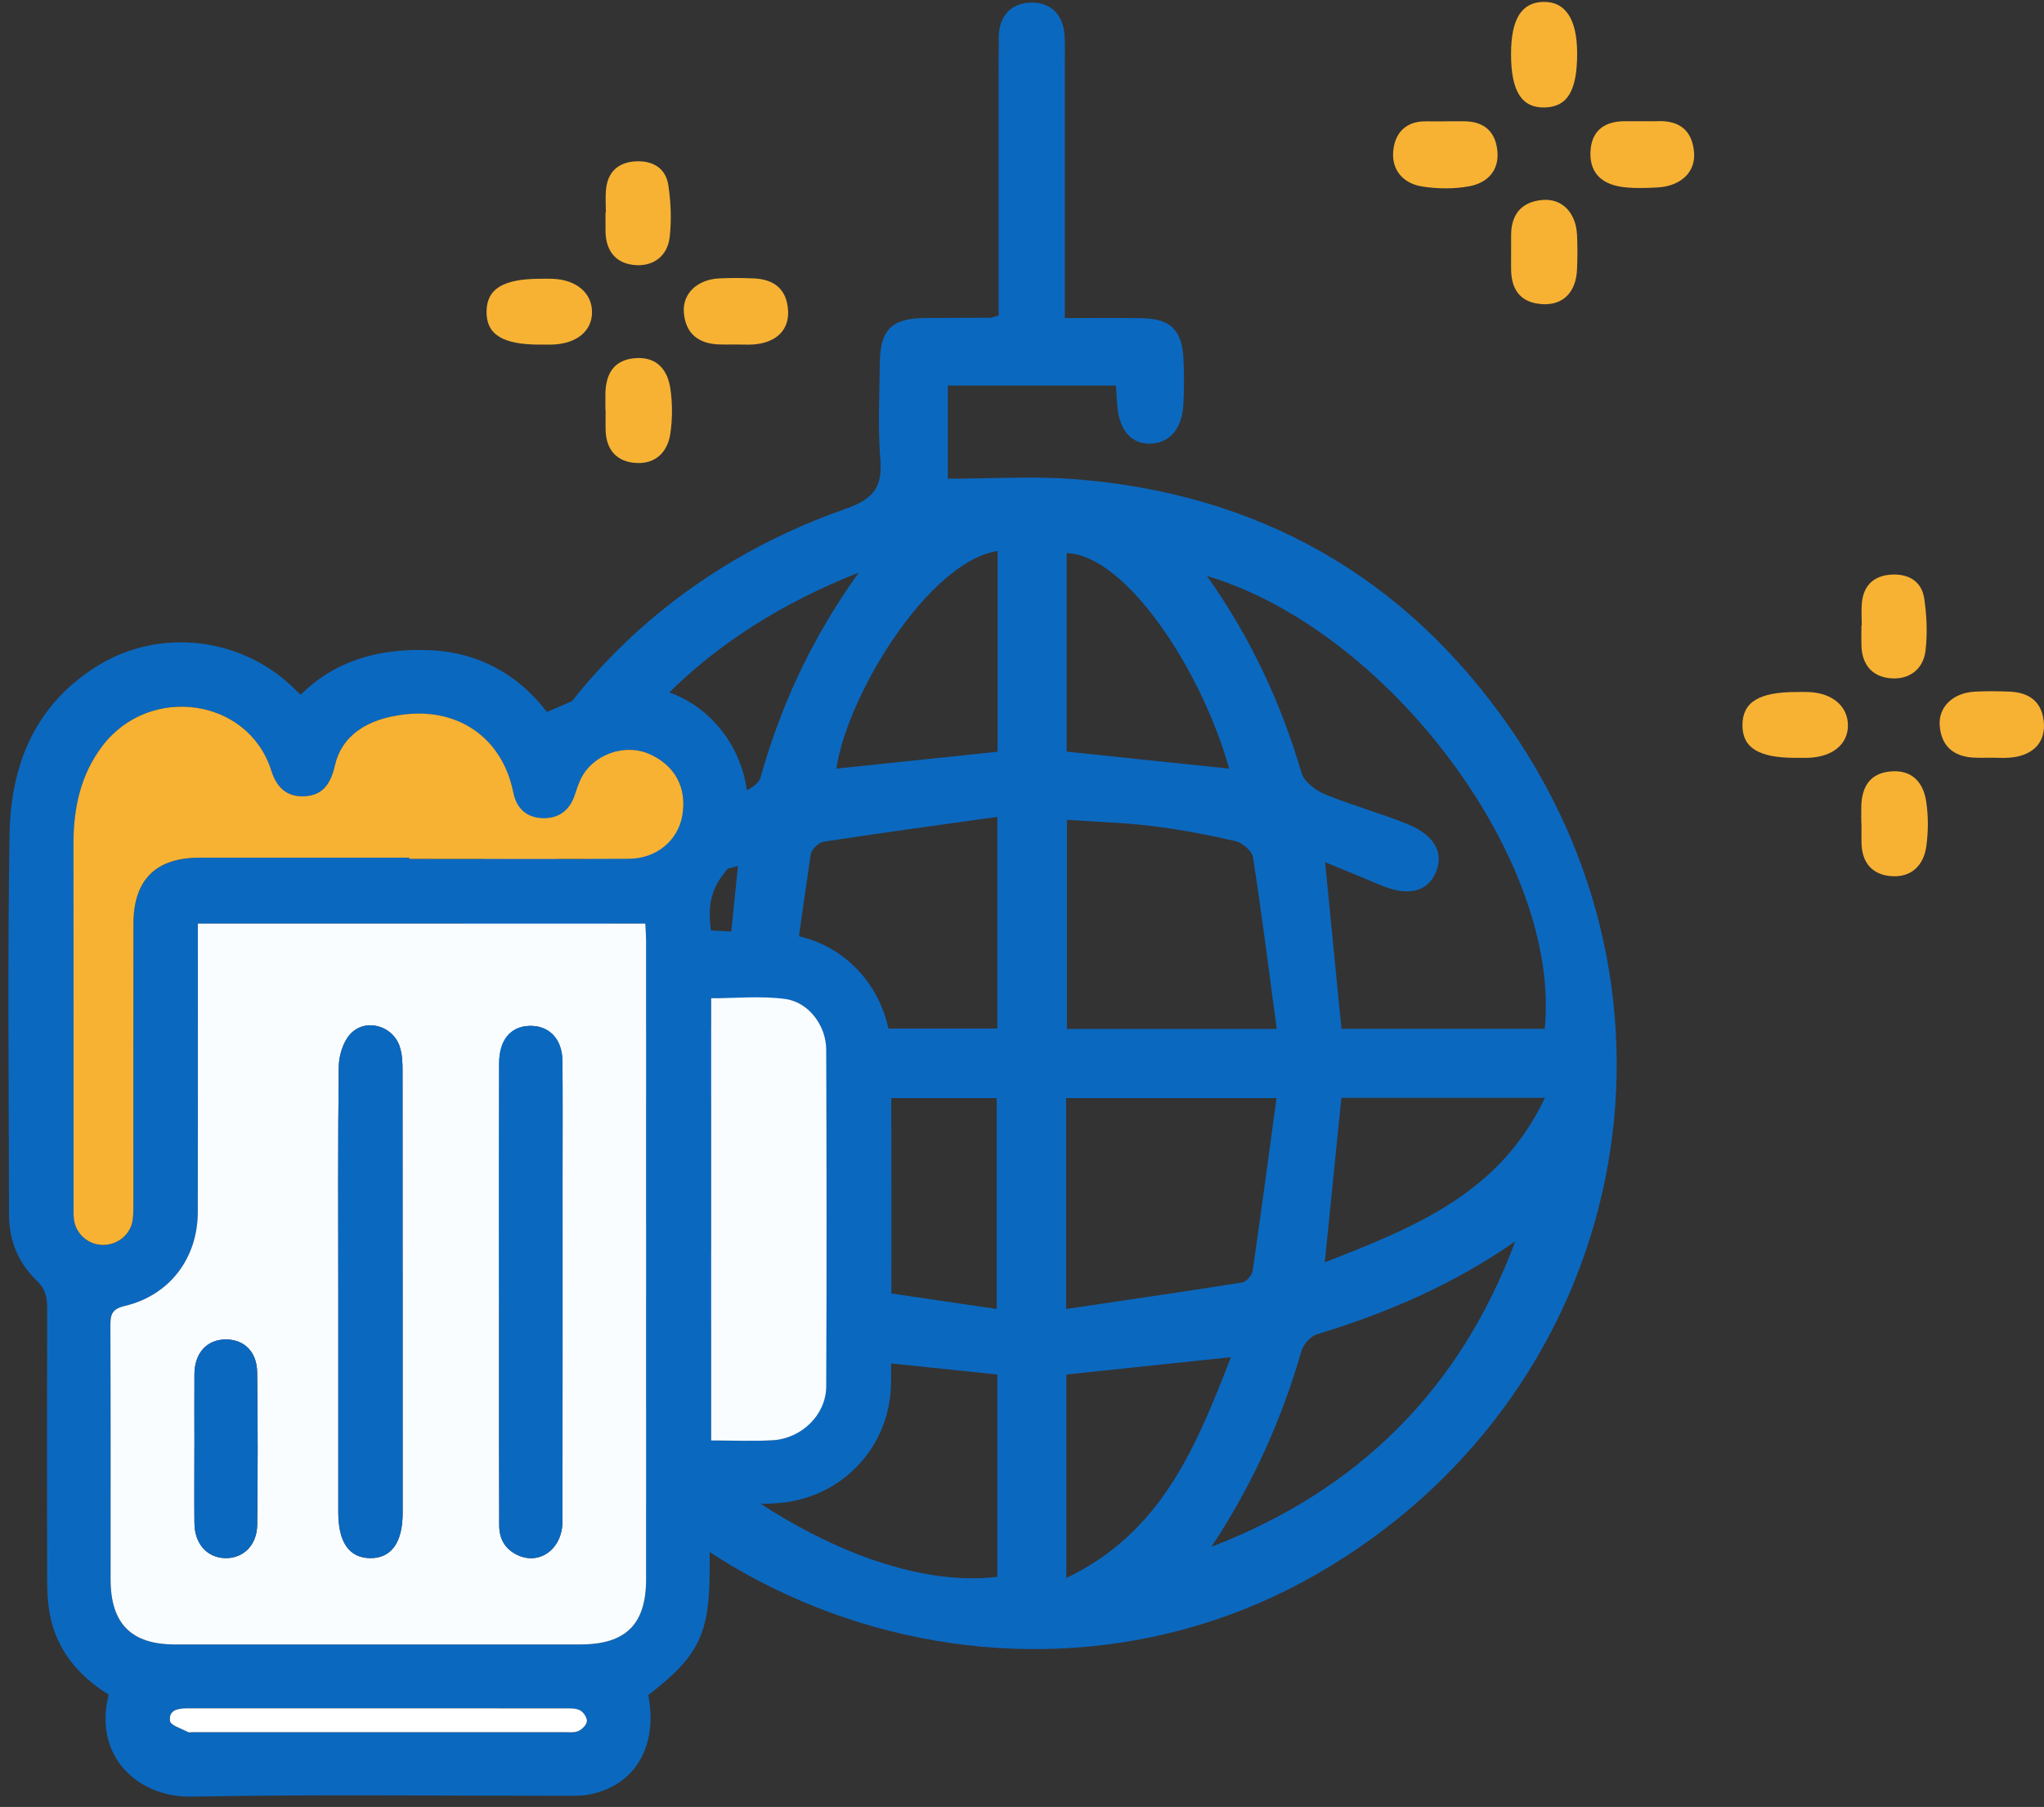 <svg width="181" height="160" viewBox="0 0 181 160" fill="none" xmlns="http://www.w3.org/2000/svg">
<rect x="0" y="0" width="181" height="160" fill="#333333" stroke="none"/>
<path d="M88.433 27.953C88.433 22.26 88.433 16.642 88.433 11.02C88.433 8.427 88.415 5.83 88.446 3.237C88.468 1.36 89.602 0.248 91.332 0.225C93.076 0.203 94.179 1.337 94.272 3.188C94.321 4.148 94.29 5.114 94.29 6.079C94.29 13.333 94.29 20.587 94.29 28.166C96.617 28.166 98.805 28.149 100.998 28.171C103.617 28.198 104.654 29.158 104.796 31.734C104.867 33.063 104.858 34.402 104.796 35.737C104.694 37.943 103.591 39.237 101.874 39.282C100.157 39.326 99.098 38.09 98.925 35.839C98.885 35.328 98.863 34.816 98.823 34.14H83.931V42.386C87.757 42.386 91.457 42.146 95.118 42.426C111.397 43.676 124.406 51.037 133.676 64.394C151.4 89.933 143.505 123.972 116.525 139.428C89.376 154.982 53.562 141.843 42.914 112.421C32.782 84.431 46.703 54.898 74.827 45.077C77.335 44.201 78.163 43.178 77.954 40.643C77.727 37.845 77.878 35.012 77.909 32.196C77.94 29.181 78.941 28.189 81.899 28.162C83.825 28.144 85.751 28.149 87.681 28.135C87.823 28.135 87.961 28.069 88.437 27.944L88.433 27.953ZM106.873 50.993C110.809 56.552 113.443 62.294 115.257 68.45C115.489 69.229 116.507 69.994 117.339 70.336C119.723 71.319 122.231 71.995 124.624 72.965C127.088 73.961 127.916 75.589 127.097 77.355C126.332 79.009 124.589 79.37 122.271 78.382C120.728 77.724 119.171 77.101 117.339 76.345C117.846 81.504 118.313 86.255 118.789 91.098H136.785C138.292 76.372 123.063 55.841 106.878 50.997L106.873 50.993ZM48.42 109.588C52.321 125.195 73.973 141.372 88.312 139.624V121.708C83.46 121.201 78.714 120.707 73.719 120.187C74.48 122.135 75.165 123.914 75.868 125.68C76.659 127.668 76.206 129.247 74.613 129.994C73.052 130.728 71.42 130.026 70.579 127.997C69.481 125.342 68.64 122.58 67.537 119.929C67.221 119.173 66.478 118.297 65.749 118.065C59.651 116.144 53.86 113.631 48.425 109.588H48.42ZM113.056 91.107C112.348 85.823 111.726 80.855 110.956 75.914C110.867 75.353 110.027 74.624 109.413 74.481C106.975 73.917 104.507 73.45 102.025 73.143C99.512 72.836 96.972 72.765 94.477 72.591V91.107H113.06H113.056ZM88.321 72.329C82.975 73.08 77.936 73.761 72.91 74.535C72.478 74.602 71.86 75.215 71.793 75.642C71.028 80.731 70.352 85.828 69.636 91.072H88.321V72.333V72.329ZM88.259 115.904V97.232H69.65C70.339 102.378 70.975 107.342 71.713 112.288C71.789 112.781 72.416 113.511 72.879 113.587C77.936 114.414 83.011 115.13 88.259 115.904ZM94.401 115.908C99.748 115.117 104.885 114.374 110.013 113.555C110.374 113.498 110.867 112.91 110.925 112.519C111.663 107.457 112.335 102.387 113.038 97.232H94.406V115.908H94.401ZM107.273 136.964C120.27 131.965 129.303 123.02 134.178 109.917C128.774 113.698 122.854 116.255 116.609 118.15C116.04 118.323 115.408 119.057 115.235 119.653C113.465 125.809 110.854 131.56 107.273 136.964ZM48.54 78.186C53.855 74.375 59.798 72.008 65.94 70.038C66.487 69.86 67.199 69.362 67.337 68.873C69.125 62.517 71.825 56.597 76.041 50.703C62.471 56.063 53.459 65.048 48.54 78.186ZM46.143 91.063H63.894C64.383 86.184 64.859 81.465 65.344 76.679C57.471 78.614 47.526 84.827 46.143 91.063ZM88.339 48.786C82.166 49.761 75 61.627 74.062 68.059C78.794 67.565 83.535 67.067 88.339 66.564V48.786ZM108.844 68.063C106.357 59.185 99.623 49.111 94.45 48.978V66.555C99.312 67.062 103.991 67.552 108.844 68.059V68.063ZM109.004 120.174C103.889 120.712 99.152 121.21 94.428 121.708V139.726C102.901 135.67 105.912 128.091 109.004 120.174ZM46.29 97.192C47.112 103.285 58.641 110.237 65.353 111.385C64.864 106.639 64.379 101.924 63.894 97.192H46.294H46.29ZM117.312 111.776C125.291 108.663 132.835 105.647 136.802 97.21H118.78C118.3 101.987 117.828 106.652 117.312 111.776Z" fill="#0B68BF"/>
<path d="M133.806 4.793C133.806 1.693 134.726 0.208 136.67 0.168C138.618 0.128 139.655 1.698 139.659 4.704C139.663 8.045 138.801 9.477 136.763 9.517C134.74 9.557 133.806 8.067 133.806 4.793Z" fill="#F7B234"/>
<path d="M133.812 22.353C133.812 21.833 133.812 21.317 133.812 20.797C133.825 18.946 134.759 17.866 136.596 17.705C138.317 17.559 139.54 18.817 139.647 20.765C139.7 21.802 139.696 22.843 139.647 23.879C139.558 25.863 138.419 27.024 136.623 26.935C134.737 26.841 133.847 25.756 133.812 23.91C133.803 23.39 133.812 22.874 133.812 22.353Z" fill="#F7B234"/>
<path d="M65.159 30.502C64.643 30.502 64.123 30.519 63.611 30.497C61.801 30.413 60.698 29.496 60.556 27.664C60.427 26 61.739 24.755 63.66 24.653C64.692 24.599 65.728 24.608 66.76 24.653C68.571 24.728 69.678 25.631 69.785 27.495C69.887 29.243 68.708 30.364 66.707 30.502C66.191 30.537 65.675 30.506 65.159 30.502Z" fill="#F7B234"/>
<path d="M176.368 67.093C175.852 67.093 175.332 67.111 174.82 67.088C173.01 67.004 171.907 66.088 171.765 64.255C171.636 62.592 172.948 61.346 174.869 61.244C175.901 61.19 176.937 61.199 177.969 61.244C179.78 61.319 180.887 62.222 180.994 64.086C181.096 65.834 179.917 66.955 177.916 67.093C177.4 67.128 176.884 67.097 176.368 67.093Z" fill="#F7B234"/>
<path d="M53.611 36.315C53.611 35.799 53.598 35.279 53.611 34.763C53.669 33.086 54.363 31.894 56.169 31.721C58.095 31.534 59.1 32.677 59.358 34.385C59.554 35.684 59.549 37.053 59.367 38.357C59.136 39.993 58.09 41.092 56.342 40.994C54.63 40.901 53.678 39.851 53.629 38.09C53.611 37.498 53.629 36.907 53.629 36.315C53.625 36.315 53.616 36.315 53.611 36.315Z" fill="#F7B234"/>
<path d="M164.822 72.906C164.822 72.39 164.809 71.87 164.822 71.354C164.88 69.677 165.574 68.485 167.38 68.311C169.306 68.125 170.311 69.268 170.569 70.976C170.765 72.274 170.76 73.644 170.578 74.948C170.347 76.584 169.301 77.683 167.553 77.585C165.841 77.492 164.889 76.442 164.84 74.681C164.822 74.089 164.84 73.498 164.84 72.906C164.836 72.906 164.827 72.906 164.822 72.906Z" fill="#F7B234"/>
<path d="M128.09 10.74C128.606 10.74 129.122 10.74 129.642 10.74C131.408 10.74 132.431 11.648 132.596 13.369C132.765 15.148 131.671 16.207 130.096 16.496C128.739 16.745 127.276 16.727 125.911 16.509C124.283 16.247 123.224 15.081 123.371 13.396C123.513 11.768 124.501 10.7 126.324 10.745C126.916 10.758 127.507 10.745 128.095 10.745L128.09 10.74Z" fill="#F7B234"/>
<path d="M145.39 10.732C145.83 10.732 146.275 10.749 146.716 10.732C148.659 10.634 149.838 11.501 150.011 13.471C150.167 15.237 148.85 16.483 146.773 16.598C145.817 16.652 144.847 16.683 143.9 16.585C142.081 16.402 140.782 15.517 140.836 13.516C140.889 11.514 142.143 10.687 144.06 10.732C144.501 10.74 144.945 10.732 145.386 10.732H145.39Z" fill="#F7B234"/>
<path d="M53.65 18.808C53.65 18.141 53.601 17.474 53.659 16.811C53.801 15.255 54.708 14.387 56.252 14.29C57.769 14.196 58.952 14.863 59.183 16.402C59.41 17.915 59.477 19.498 59.298 21.015C59.116 22.594 57.955 23.554 56.358 23.479C54.66 23.399 53.681 22.353 53.623 20.583C53.605 19.992 53.623 19.4 53.623 18.804C53.632 18.804 53.641 18.804 53.65 18.804V18.808Z" fill="#F7B234"/>
<path d="M164.861 55.399C164.861 54.732 164.812 54.065 164.87 53.402C165.012 51.845 165.919 50.978 167.463 50.88C168.979 50.787 170.163 51.454 170.394 52.993C170.621 54.505 170.687 56.089 170.509 57.605C170.327 59.184 169.166 60.145 167.569 60.069C165.87 59.989 164.892 58.944 164.834 57.174C164.816 56.582 164.834 55.991 164.834 55.395C164.843 55.395 164.852 55.395 164.861 55.395V55.399Z" fill="#F7B234"/>
<path d="M47.826 30.515C44.512 30.52 43.062 29.625 43.084 27.579C43.106 25.565 44.574 24.68 47.883 24.684C48.253 24.684 48.617 24.671 48.986 24.689C51.059 24.782 52.429 25.96 52.425 27.646C52.425 29.314 51.064 30.431 48.929 30.511C48.559 30.524 48.195 30.511 47.826 30.511V30.515Z" fill="#F7B234"/>
<path d="M159.038 67.106C155.725 67.11 154.275 66.216 154.297 64.17C154.319 62.156 155.787 61.27 159.096 61.275C159.465 61.275 159.83 61.261 160.199 61.279C162.272 61.373 163.642 62.551 163.638 64.237C163.638 65.905 162.276 67.021 160.142 67.101C159.772 67.115 159.408 67.101 159.038 67.101V67.106Z" fill="#F7B234"/>
<path d="M62.842 133.12C62.842 135.313 62.842 137.132 62.842 138.951C62.842 144.68 61.876 146.659 57.406 150.089C58.278 154.603 56.259 158.068 52.251 158.886C51.646 159.011 51.01 159.011 50.388 159.011C39.241 159.02 28.091 158.873 16.945 159.086C12.279 159.175 8.218 155.555 9.628 150.053C6.933 148.39 4.993 146.094 4.402 142.874C4.219 141.891 4.175 140.873 4.175 139.868C4.157 131.839 4.153 123.815 4.179 115.787C4.179 114.822 3.997 114.101 3.245 113.385C1.622 111.829 0.799 109.836 0.799 107.576C0.786 96.328 0.661 85.079 0.848 73.835C0.95 67.635 3.174 62.267 8.774 58.877C14.174 55.608 21.241 56.427 25.827 60.755C26.072 60.986 26.312 61.217 26.628 61.52C29.808 58.353 33.811 57.388 38.094 57.574C42.453 57.766 45.962 59.798 48.426 63.041C50.299 62.289 51.953 61.373 53.724 60.968C57.944 59.998 62.214 61.92 64.518 65.554C66.844 69.223 66.849 73.942 64.145 77.296C62.873 78.87 62.69 80.405 62.953 82.389C63.517 82.42 64.114 82.442 64.71 82.482C66.805 82.62 68.979 82.46 70.985 82.962C75.651 84.132 78.876 88.438 78.903 93.263C78.951 102.973 78.956 112.683 78.903 122.392C78.871 128.085 74.584 132.658 68.908 133.094C66.96 133.245 64.99 133.116 62.842 133.116V133.12ZM17.514 81.784C17.514 82.375 17.514 82.887 17.514 83.403C17.514 91.382 17.527 99.357 17.509 107.336C17.501 111.41 15.028 114.693 11.069 115.636C9.926 115.907 9.766 116.37 9.77 117.357C9.801 124.856 9.784 132.351 9.788 139.85C9.788 143.768 11.616 145.61 15.49 145.614C27.455 145.614 39.419 145.614 51.384 145.614C55.405 145.614 57.206 143.835 57.206 139.836C57.206 120.995 57.206 102.155 57.206 83.318C57.206 82.811 57.166 82.308 57.139 81.788H17.509L17.514 81.784ZM36.248 75.944C36.248 75.979 36.248 76.019 36.248 76.055C42.733 76.055 49.213 76.077 55.698 76.046C58.131 76.033 60.035 74.436 60.422 72.221C60.853 69.752 59.768 67.746 57.464 66.755C55.28 65.816 52.491 66.83 51.446 68.961C51.215 69.432 51.059 69.939 50.89 70.437C50.432 71.794 49.431 72.492 48.061 72.452C46.674 72.408 45.744 71.629 45.464 70.206C44.508 65.389 40.682 62.738 35.928 63.254C32.436 63.637 30.252 65.176 29.652 67.818C29.256 69.561 28.473 70.388 27.112 70.504C25.631 70.629 24.568 69.961 24.03 68.249C22.002 61.786 13.253 60.572 9.085 66.043C7.137 68.6 6.506 71.545 6.51 74.698C6.523 85.409 6.515 96.123 6.519 106.834C6.519 107.216 6.506 107.608 6.555 107.986C6.719 109.276 7.831 110.236 9.13 110.236C10.438 110.236 11.572 109.311 11.75 108.03C11.83 107.461 11.816 106.878 11.816 106.304C11.816 98.138 11.812 89.972 11.821 81.806C11.825 77.91 13.791 75.948 17.665 75.948C23.861 75.948 30.057 75.948 36.252 75.948L36.248 75.944ZM62.97 88.393V127.547C64.874 127.547 66.653 127.632 68.419 127.529C70.985 127.378 73.147 125.27 73.156 122.775C73.205 112.829 73.196 102.884 73.156 92.939C73.147 90.817 71.617 88.74 69.54 88.46C67.392 88.166 65.172 88.393 62.966 88.393H62.97ZM33.655 151.267C27.984 151.267 22.313 151.267 16.647 151.267C15.833 151.267 14.912 151.374 15.059 152.388C15.117 152.784 16.082 153.06 16.647 153.367C16.758 153.429 16.931 153.375 17.074 153.375C28.029 153.375 38.983 153.375 49.938 153.375C50.37 153.375 50.846 153.442 51.215 153.278C51.548 153.131 51.949 152.722 51.971 152.406C51.993 152.086 51.66 151.587 51.348 151.436C50.948 151.241 50.419 151.272 49.947 151.272C44.517 151.263 39.09 151.267 33.659 151.267H33.655Z" fill="#0B68BF"/>
<path d="M17.515 81.784H57.145C57.168 82.304 57.208 82.811 57.212 83.314C57.212 102.155 57.212 120.996 57.212 139.832C57.212 143.831 55.411 145.61 51.39 145.61C39.425 145.61 27.461 145.61 15.496 145.61C11.618 145.61 9.794 143.764 9.794 139.846C9.794 132.347 9.807 124.852 9.776 117.353C9.776 116.366 9.932 115.903 11.075 115.632C15.029 114.689 17.502 111.406 17.515 107.332C17.533 99.353 17.52 91.378 17.52 83.398C17.52 82.883 17.52 82.367 17.52 81.779L17.515 81.784ZM29.956 114.32C29.956 120.849 29.956 127.383 29.956 133.912C29.956 136.563 30.921 137.946 32.772 137.969C34.64 137.991 35.654 136.594 35.654 133.979C35.654 120.916 35.654 107.857 35.645 94.794C35.645 94.082 35.614 93.335 35.396 92.672C34.764 90.777 32.309 90.119 30.992 91.596C30.37 92.294 30.014 93.473 30 94.442C29.916 101.07 29.956 107.697 29.956 114.324V114.32ZM44.194 114.302C44.194 118.625 44.194 122.944 44.194 127.267C44.194 129.86 44.202 132.453 44.207 135.046C44.207 136.198 44.66 137.088 45.701 137.635C47.698 138.68 49.802 137.212 49.807 134.717C49.82 124.536 49.816 114.36 49.816 104.179C49.816 100.772 49.833 97.36 49.807 93.953C49.793 91.974 48.597 90.764 46.827 90.844C45.19 90.92 44.207 92.098 44.198 94.14C44.18 100.861 44.189 107.586 44.189 114.306L44.194 114.302ZM17.218 128.135C17.218 130.385 17.2 132.64 17.222 134.891C17.24 136.71 18.347 137.929 19.944 137.969C21.536 138.004 22.759 136.834 22.777 135.02C22.831 130.514 22.835 126.008 22.773 121.507C22.746 119.653 21.576 118.572 19.922 118.607C18.294 118.647 17.235 119.822 17.222 121.667C17.204 123.825 17.218 125.982 17.222 128.139L17.218 128.135Z" fill="#FAFDFF"/>
<path d="M36.248 75.944C30.052 75.944 23.857 75.944 17.661 75.944C13.791 75.944 11.821 77.905 11.816 81.801C11.803 89.967 11.816 98.134 11.812 106.3C11.812 106.873 11.825 107.456 11.745 108.025C11.568 109.306 10.433 110.232 9.126 110.232C7.827 110.232 6.715 109.266 6.55 107.981C6.501 107.603 6.515 107.212 6.515 106.829C6.515 96.119 6.519 85.404 6.506 74.694C6.506 71.545 7.133 68.596 9.081 66.038C13.249 60.572 21.998 61.786 24.026 68.244C24.564 69.957 25.627 70.624 27.108 70.499C28.469 70.384 29.252 69.556 29.648 67.813C30.248 65.171 32.432 63.632 35.924 63.249C40.678 62.729 44.503 65.384 45.46 70.201C45.744 71.625 46.674 72.407 48.057 72.448C49.423 72.492 50.428 71.794 50.886 70.433C51.055 69.934 51.211 69.427 51.442 68.956C52.492 66.821 55.28 65.811 57.46 66.75C59.764 67.742 60.849 69.748 60.418 72.216C60.031 74.431 58.127 76.028 55.694 76.041C49.209 76.073 42.729 76.05 36.244 76.05C36.244 76.015 36.244 75.975 36.244 75.939L36.248 75.944Z" fill="#F7B234"/>
<path d="M62.972 88.393C65.178 88.393 67.397 88.166 69.546 88.46C71.618 88.74 73.153 90.817 73.162 92.939C73.202 102.884 73.21 112.829 73.162 122.775C73.148 125.27 70.987 127.378 68.425 127.529C66.654 127.632 64.875 127.547 62.976 127.547V88.393H62.972Z" fill="#FAFDFF"/>
<path d="M33.659 151.267C39.09 151.267 44.517 151.267 49.947 151.272C50.419 151.272 50.948 151.24 51.348 151.436C51.66 151.587 51.993 152.085 51.971 152.406C51.949 152.722 51.548 153.131 51.215 153.278C50.846 153.442 50.365 153.375 49.938 153.375C38.983 153.375 28.029 153.375 17.073 153.375C16.931 153.375 16.758 153.424 16.646 153.366C16.082 153.06 15.117 152.784 15.059 152.388C14.916 151.374 15.833 151.267 16.646 151.267C22.317 151.267 27.988 151.267 33.655 151.267H33.659Z" fill="white"/>
<path d="M29.957 114.319C29.957 107.692 29.917 101.065 30.001 94.438C30.015 93.472 30.37 92.294 30.993 91.591C32.31 90.114 34.765 90.772 35.396 92.667C35.619 93.33 35.645 94.082 35.645 94.789C35.659 107.852 35.654 120.911 35.654 133.974C35.654 136.589 34.645 137.986 32.772 137.964C30.918 137.941 29.957 136.558 29.957 133.907C29.957 127.378 29.957 120.844 29.957 114.315V114.319Z" fill="#0B68BF"/>
<path d="M44.191 114.302C44.191 107.581 44.177 100.856 44.199 94.135C44.204 92.094 45.191 90.911 46.828 90.839C48.598 90.759 49.79 91.969 49.808 93.948C49.835 97.356 49.817 100.767 49.817 104.174C49.817 114.355 49.826 124.532 49.808 134.713C49.808 137.208 47.704 138.676 45.703 137.63C44.657 137.083 44.208 136.194 44.208 135.042C44.204 132.449 44.195 129.856 44.195 127.262C44.195 122.939 44.195 118.62 44.195 114.297L44.191 114.302Z" fill="#0B68BF"/>
<path d="M17.216 128.134C17.216 125.977 17.203 123.82 17.216 121.662C17.234 119.817 18.293 118.642 19.916 118.602C21.571 118.562 22.745 119.648 22.767 121.502C22.829 126.008 22.825 130.514 22.772 135.015C22.749 136.834 21.526 138.004 19.938 137.964C18.342 137.928 17.234 136.705 17.216 134.886C17.194 132.635 17.212 130.38 17.212 128.13L17.216 128.134Z" fill="#0B68BF"/>
</svg>
